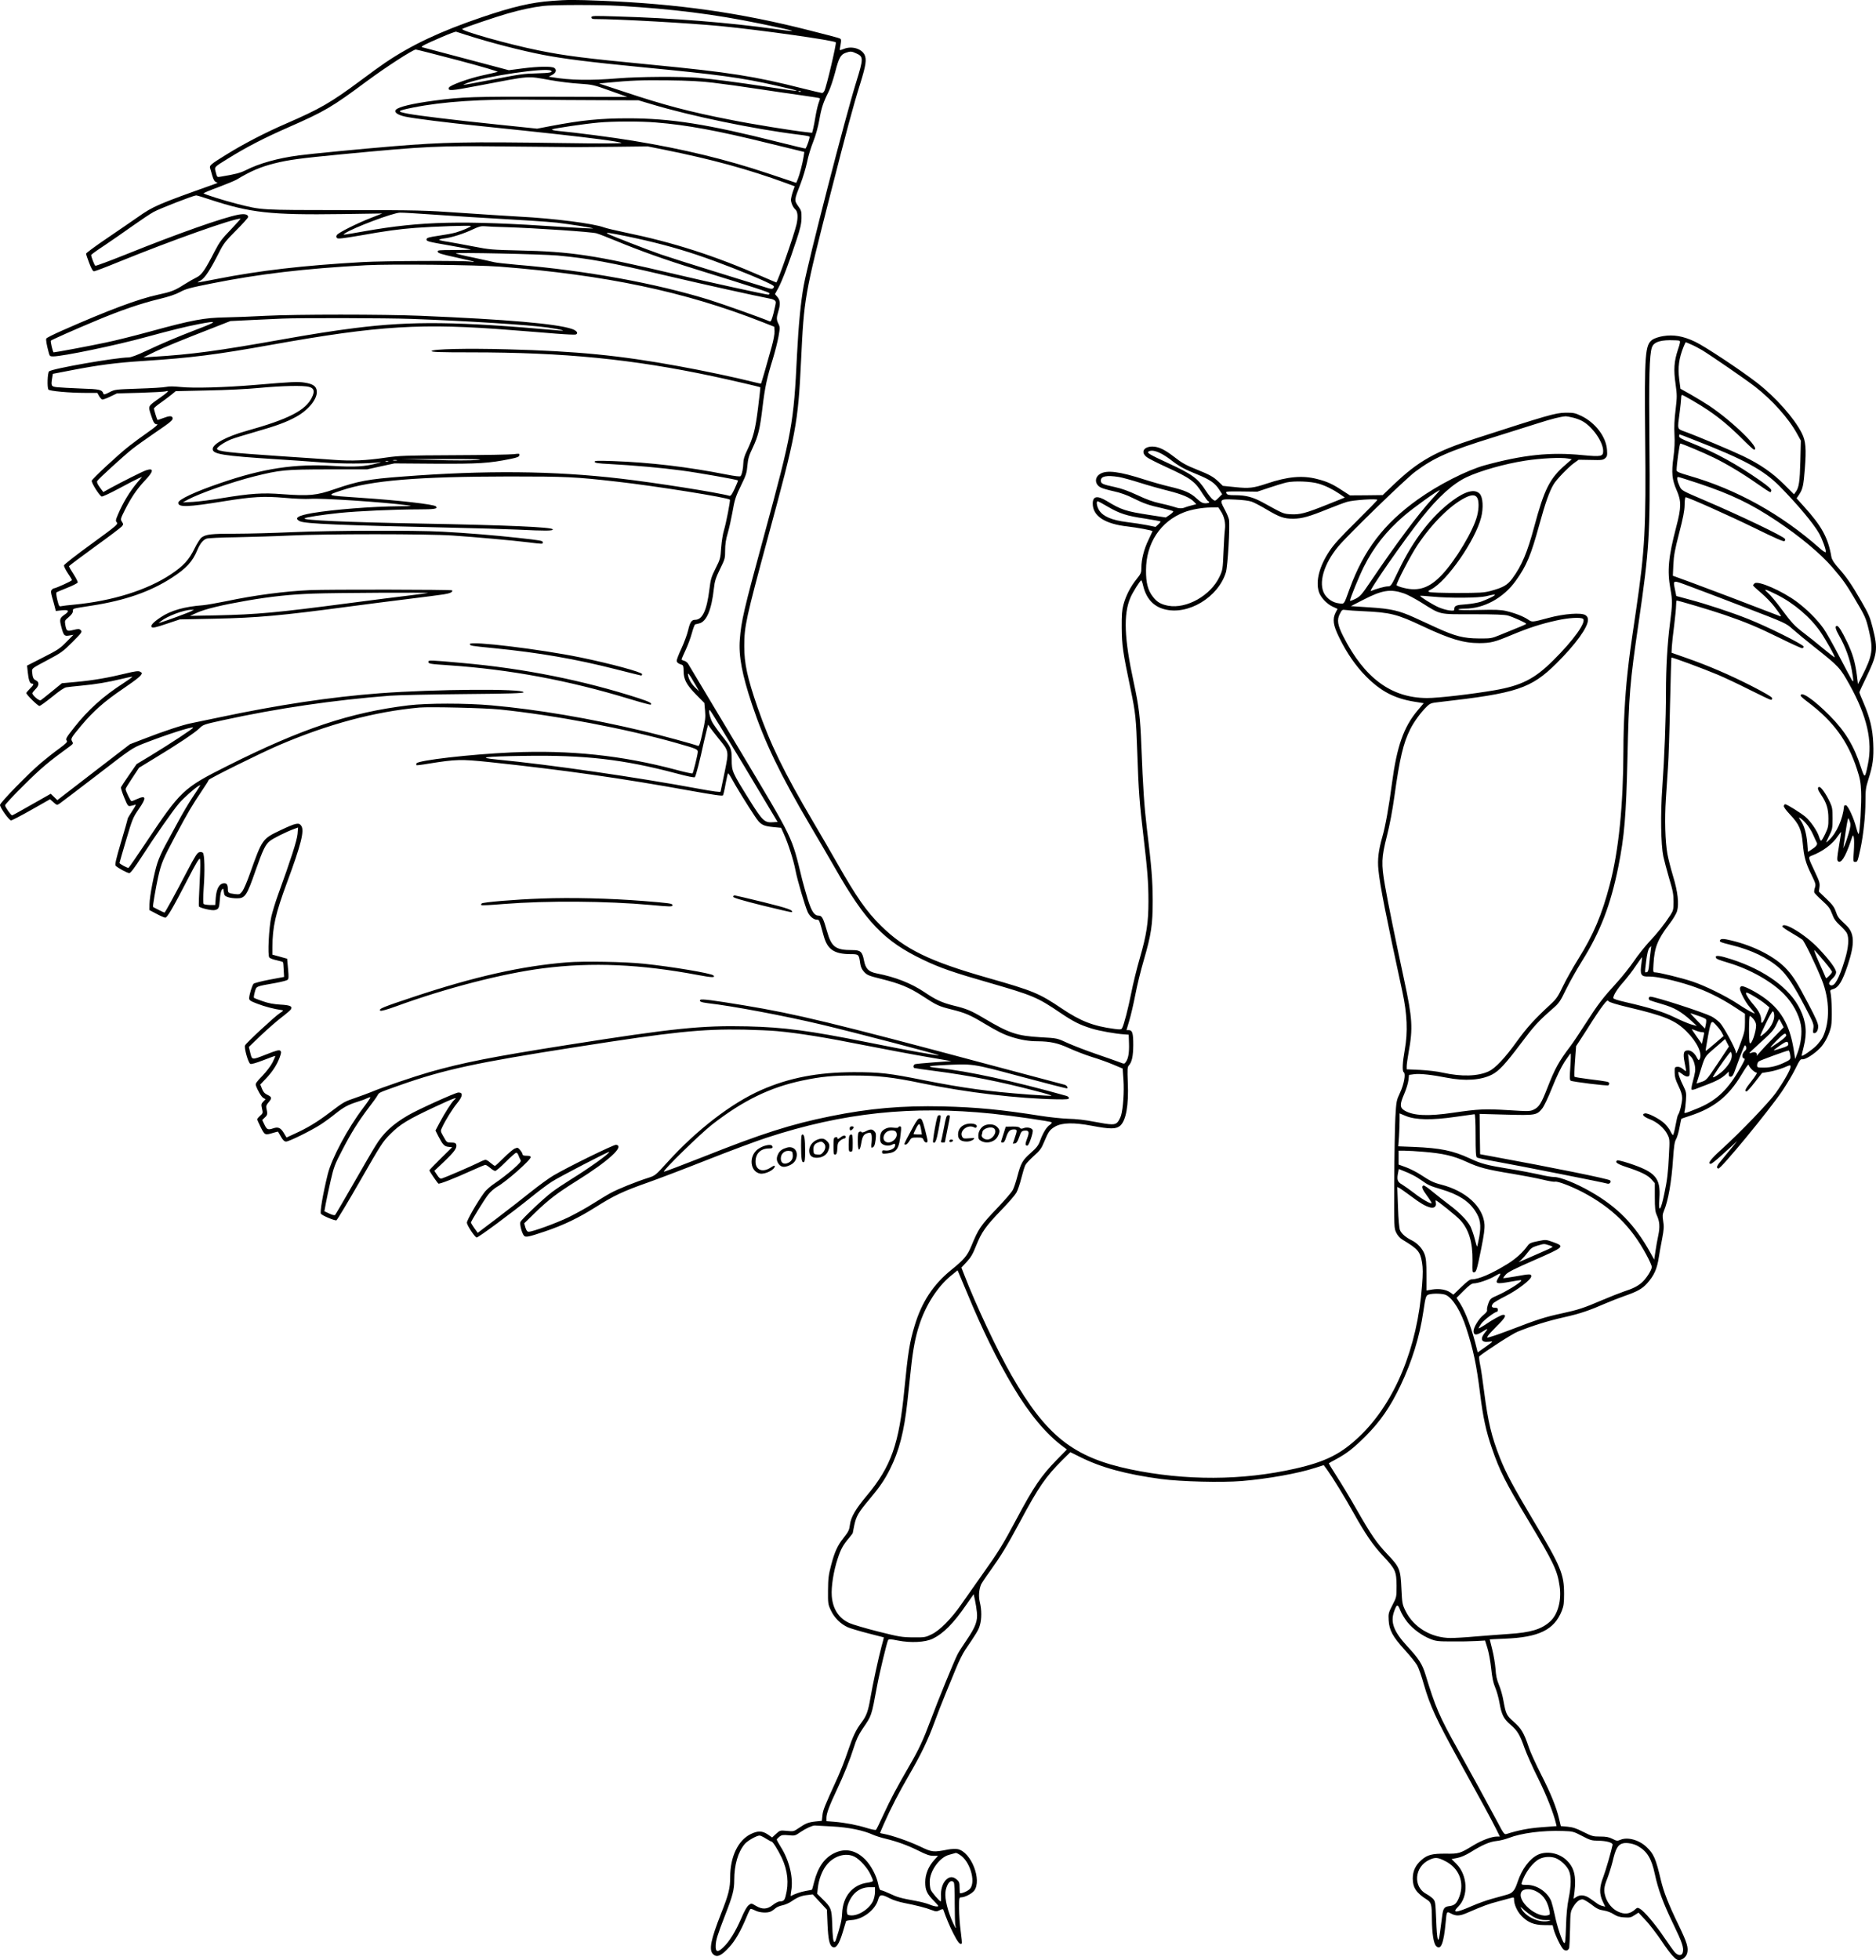 <?xml version="1.0" encoding="UTF-8"?>
<svg xmlns="http://www.w3.org/2000/svg" version="1.0" viewBox="0 0 1852.396 1934.8" preserveAspectRatio="xMidYMid meet">
  <g transform="translate(-5.998,1972.8) scale(0.1,-0.1)" fill="#000000" stroke="none">
    <path d="M5510 19719 c-203 -14 -392 -59 -695 -162 -406 -138 -691 -272 -950 -447 -43 -29 -156 -110 -250 -181 -287 -213 -396 -276 -728 -420 -206 -89 -426 -203 -594 -308 -148 -91 -166 -106 -159 -130 3 -9 12 -42 21 -74 12 -41 23 -61 38 -66 19 -7 19 -8 -9 -18 -571 -203 -609 -219 -769 -332 -55 -38 -191 -132 -302 -207 -112 -76 -203 -143 -203 -150 0 -7 14 -49 31 -93 22 -57 36 -81 47 -81 10 0 123 43 252 96 517 210 1120 424 1195 424 4 0 -39 -48 -96 -108 -88 -91 -112 -123 -158 -212 -97 -189 -129 -235 -180 -260 -25 -12 -81 -44 -124 -71 -90 -58 -127 -72 -257 -100 -195 -42 -490 -152 -949 -355 -82 -36 -152 -71 -154 -78 -5 -13 3 -60 24 -138 9 -35 13 -38 44 -38 93 0 624 110 917 191 258 70 396 104 521 128 191 37 188 26 -18 -52 -210 -81 -316 -126 -510 -216 -80 -38 -143 -61 -165 -61 -128 -1 -760 -111 -786 -138 -15 -15 -20 -157 -6 -179 9 -15 207 -33 365 -33 l118 0 17 -30 c9 -16 23 -32 30 -35 7 -3 43 10 80 28 l67 32 230 6 c127 4 241 10 254 15 40 12 17 -11 -69 -71 -110 -78 -108 -73 -81 -158 27 -83 36 -97 63 -97 13 0 -22 -30 -88 -76 -60 -42 -145 -104 -189 -139 -102 -79 -360 -319 -369 -341 -7 -18 75 -148 98 -157 7 -3 84 33 172 80 87 47 174 92 193 100 l34 14 -45 -53 c-77 -91 -144 -202 -193 -318 -24 -56 -25 -64 -11 -79 15 -16 -4 -32 -251 -212 -148 -107 -269 -202 -271 -211 -2 -10 15 -44 37 -77 23 -33 41 -64 41 -69 0 -9 -161 -82 -180 -82 -4 0 -13 -7 -20 -15 -9 -11 -8 -25 3 -67 9 -29 21 -73 27 -97 l11 -44 60 7 c71 7 79 -8 24 -45 -46 -31 -49 -46 -29 -121 23 -85 29 -91 78 -83 l41 7 -70 -71 c-61 -63 -88 -81 -229 -152 l-159 -81 7 -64 c8 -79 21 -114 41 -114 23 0 18 -13 -20 -50 -19 -19 -35 -38 -35 -43 0 -16 113 -127 129 -127 9 0 65 41 126 90 69 57 121 92 140 94 16 3 82 10 145 16 143 13 265 34 398 66 57 14 106 24 108 22 2 -3 -38 -31 -88 -64 -198 -127 -349 -263 -486 -437 -78 -99 -87 -114 -72 -131 8 -11 -9 -28 -77 -78 -49 -35 -128 -98 -178 -140 -120 -101 -405 -393 -405 -415 0 -27 90 -153 109 -153 9 0 99 47 200 104 l185 105 34 -30 c33 -29 34 -30 60 -13 15 10 182 137 371 282 336 259 346 266 454 309 228 89 482 171 494 159 7 -6 -231 -162 -420 -277 l-138 -83 -75 -108 c-41 -59 -77 -114 -80 -121 -2 -7 12 -53 32 -101 34 -82 38 -88 63 -83 14 2 34 8 45 12 13 6 4 -13 -28 -61 -25 -38 -46 -73 -46 -79 0 -6 -29 -109 -65 -229 -48 -161 -62 -223 -54 -232 16 -20 116 -74 136 -74 12 0 53 54 123 163 133 206 308 456 368 526 44 52 157 152 195 173 22 11 28 22 -64 -117 -37 -55 -99 -161 -139 -235 -40 -74 -97 -179 -127 -234 -30 -54 -65 -132 -78 -173 -33 -99 -78 -333 -79 -408 l-1 -60 70 -37 c39 -21 78 -38 87 -38 19 0 72 90 226 388 71 138 108 200 115 193 7 -7 6 -83 -2 -236 -7 -124 -10 -229 -7 -234 10 -15 126 -43 156 -36 40 9 44 17 51 107 3 44 11 84 20 94 13 16 14 14 19 -22 4 -34 10 -41 40 -51 19 -7 58 -12 86 -12 84 -1 100 22 189 279 70 198 94 249 137 285 32 27 163 92 242 121 l39 14 -5 -64 c-5 -62 -67 -254 -193 -601 -26 -71 -55 -168 -66 -215 -24 -105 -38 -382 -20 -403 6 -8 38 -20 71 -27 34 -7 62 -16 64 -19 2 -3 6 -37 7 -76 l4 -70 -145 -27 c-79 -15 -150 -34 -156 -40 -15 -15 -44 -112 -44 -144 0 -19 13 -28 82 -54 73 -28 165 -52 237 -62 23 -3 22 -5 -17 -31 -49 -32 -328 -290 -342 -317 -12 -22 29 -169 51 -183 9 -5 54 7 129 36 63 25 116 44 118 42 2 -2 -11 -30 -27 -64 -18 -35 -61 -91 -101 -133 -55 -56 -69 -76 -64 -92 15 -47 55 -116 75 -126 l21 -12 -23 -24 c-20 -22 -21 -28 -12 -69 10 -42 9 -46 -18 -70 -16 -14 -29 -30 -29 -35 0 -6 16 -42 35 -80 39 -77 42 -78 119 -55 27 8 50 14 51 13 1 -2 14 -24 29 -50 20 -35 34 -48 51 -48 29 0 246 107 339 167 39 25 104 72 144 105 86 68 128 91 220 120 37 11 80 27 95 35 16 8 31 12 34 10 3 -3 -29 -50 -70 -104 -152 -199 -313 -500 -351 -656 -48 -195 -79 -376 -67 -390 15 -19 138 -70 153 -64 7 3 112 177 233 388 208 363 224 388 300 464 97 97 173 143 443 269 184 86 232 103 185 65 -22 -19 -91 -126 -142 -222 l-41 -78 26 -52 c45 -88 61 -105 102 -109 l37 -4 -112 -110 c-62 -61 -113 -114 -113 -118 0 -10 78 -123 89 -131 11 -6 153 49 329 129 68 31 129 56 135 56 7 -1 28 -14 47 -30 19 -17 41 -30 50 -30 8 0 56 41 105 90 49 50 95 90 103 90 7 0 17 -12 22 -28 6 -15 14 -35 20 -44 8 -14 -6 -31 -78 -94 -48 -42 -123 -100 -167 -129 -50 -33 -94 -71 -116 -102 -66 -89 -169 -269 -169 -294 1 -25 76 -140 96 -146 13 -4 342 239 545 403 72 58 161 125 198 148 72 47 561 300 566 294 11 -11 -197 -160 -380 -273 -60 -37 -144 -93 -185 -124 -79 -59 -295 -263 -311 -294 -10 -18 12 -107 34 -135 16 -20 44 -14 202 39 193 65 335 134 510 244 175 111 271 156 510 240 105 37 370 138 590 225 220 87 483 185 585 218 755 247 1433 319 2229 237 201 -21 574 -75 585 -85 4 -5 -4 -16 -18 -25 -32 -21 -67 -78 -96 -157 -17 -46 -34 -69 -91 -119 -82 -72 -98 -100 -133 -231 -14 -54 -34 -115 -45 -135 -10 -21 -75 -96 -143 -168 -179 -188 -194 -210 -268 -389 -39 -93 -72 -132 -196 -232 -177 -143 -292 -316 -362 -549 -50 -164 -66 -264 -102 -630 -52 -541 -131 -763 -371 -1050 -110 -131 -156 -210 -166 -283 -7 -56 -14 -72 -65 -136 -58 -73 -87 -136 -121 -266 -26 -99 -30 -133 -31 -250 -1 -129 0 -138 28 -197 34 -74 96 -135 169 -168 29 -12 120 -39 202 -60 83 -21 151 -38 152 -39 1 -1 -9 -42 -23 -91 -29 -108 -87 -374 -109 -505 -22 -130 -39 -178 -86 -241 -58 -77 -85 -133 -140 -295 -26 -79 -72 -194 -100 -256 -131 -287 -142 -315 -148 -368 l-6 -55 -60 -6 c-73 -8 -99 -18 -166 -64 -51 -35 -54 -36 -119 -29 -67 6 -68 6 -107 -29 l-39 -36 -43 30 c-55 37 -100 37 -169 3 -125 -62 -202 -224 -202 -423 0 -112 -16 -174 -90 -361 -101 -256 -122 -358 -80 -400 38 -38 82 -19 163 71 58 63 111 157 167 291 17 43 36 80 40 83 5 3 26 -4 47 -15 42 -22 121 -27 156 -9 12 6 32 20 44 31 12 11 42 24 68 29 25 5 66 22 90 39 59 41 99 57 160 63 l50 6 70 -75 70 -76 6 -142 c7 -153 19 -210 50 -226 33 -18 64 26 99 141 17 57 33 108 34 113 1 5 26 10 55 12 109 5 233 100 261 198 16 57 32 59 116 16 34 -18 96 -37 144 -46 109 -21 213 -47 271 -70 42 -16 47 -16 78 -1 23 12 33 13 36 4 28 -81 60 -158 99 -235 43 -85 67 -114 83 -98 3 3 -2 59 -11 123 -9 65 -16 166 -16 226 0 104 1 107 23 107 35 1 101 35 125 64 82 105 -30 387 -163 412 -20 3 -62 2 -93 -4 -148 -29 -157 -28 -282 32 -109 51 -271 107 -352 122 -21 3 -38 8 -38 10 0 2 18 43 39 92 64 145 147 307 249 482 117 202 186 345 248 515 26 72 74 195 107 275 33 80 81 198 108 263 26 65 67 146 90 180 111 163 131 195 144 241 19 62 19 153 0 230 -13 57 -10 114 11 171 4 11 44 72 90 135 111 155 164 243 294 484 184 345 257 450 419 611 l80 79 95 -47 c209 -105 454 -171 800 -218 197 -26 599 -36 797 -20 259 22 557 75 725 130 l85 27 33 -45 c54 -75 178 -276 261 -426 116 -208 194 -322 295 -429 119 -126 129 -150 130 -292 0 -110 0 -111 -41 -190 -38 -74 -41 -83 -37 -149 5 -97 39 -161 159 -293 54 -59 109 -128 123 -153 14 -25 44 -110 66 -189 60 -208 122 -343 341 -740 226 -409 322 -585 373 -687 l36 -73 -29 0 c-52 0 -151 -37 -236 -89 -126 -77 -140 -82 -268 -80 -136 1 -183 -11 -242 -63 -58 -51 -85 -109 -85 -182 0 -90 35 -143 140 -209 43 -28 48 -45 49 -191 1 -144 17 -242 42 -267 46 -46 75 25 94 236 10 109 9 108 53 85 48 -26 85 -25 152 4 170 73 215 90 315 116 61 16 120 32 133 36 19 5 22 3 22 -18 0 -48 32 -119 73 -161 64 -66 125 -90 225 -91 l83 -1 10 -40 c16 -60 73 -178 96 -198 24 -21 51 -13 58 17 2 11 6 96 8 187 3 159 4 168 30 212 31 52 61 77 93 77 12 0 51 -23 87 -50 52 -41 76 -53 123 -60 33 -5 75 -21 98 -37 31 -20 57 -28 104 -31 54 -4 67 -1 102 22 l39 25 70 -75 c39 -41 111 -135 160 -208 88 -131 138 -186 167 -186 35 0 73 31 83 67 15 55 0 105 -85 281 -98 201 -146 325 -173 437 -52 220 -70 262 -143 332 -73 69 -185 101 -257 71 -31 -13 -38 -12 -79 9 -36 18 -62 23 -121 23 -71 0 -82 3 -166 45 -70 36 -105 47 -156 52 l-67 6 -17 71 c-28 118 -82 251 -179 441 -50 99 -105 218 -120 265 -48 143 -74 186 -147 251 -74 65 -79 76 -104 211 -8 48 -28 118 -44 155 -21 50 -30 92 -34 158 -4 50 -18 135 -32 190 -14 55 -25 100 -25 101 0 0 66 4 148 7 338 13 489 87 564 276 18 46 22 76 22 166 0 195 -31 270 -307 731 -198 333 -264 456 -326 611 -83 210 -118 356 -156 651 -14 112 -32 236 -41 275 -8 39 -11 73 -7 77 62 52 324 221 378 243 143 58 296 106 456 142 160 36 247 65 419 140 47 20 130 53 185 72 121 42 171 70 217 121 71 79 100 143 118 262 5 36 20 116 32 178 18 95 20 124 11 175 -8 52 -7 68 7 102 42 99 76 291 90 513 9 128 15 169 30 195 10 17 26 70 34 116 9 47 17 85 19 86 1 1 40 15 87 30 235 77 379 192 506 405 49 82 70 109 72 95 5 -24 57 -75 78 -75 8 0 -12 -33 -51 -83 -61 -77 -73 -102 -48 -102 6 0 43 41 81 91 l71 91 72 12 c40 6 103 25 141 40 68 29 68 29 68 7 0 -27 -71 -152 -147 -258 -67 -94 -354 -392 -532 -553 -111 -100 -144 -145 -108 -145 8 0 52 35 98 77 46 42 102 93 124 112 l39 36 -45 -55 c-25 -30 -71 -86 -102 -124 -56 -65 -64 -85 -40 -93 23 -8 502 575 632 767 46 69 105 168 130 220 41 84 49 95 69 92 29 -4 116 51 174 111 48 49 93 138 109 216 11 55 7 279 -6 331 -6 22 -2 27 26 35 54 16 91 76 144 236 72 216 67 317 -17 396 -75 70 -83 80 -101 134 -15 43 -34 69 -93 125 l-74 71 6 44 c5 39 -1 57 -44 149 -68 143 -69 148 -37 160 114 43 210 115 264 197 17 25 31 42 31 37 0 -5 -10 -69 -22 -141 -18 -106 -20 -135 -10 -145 29 -29 72 38 123 186 26 78 27 79 34 47 4 -19 4 -80 0 -137 -7 -100 -6 -104 13 -104 23 0 24 1 52 128 29 134 50 328 50 471 0 110 3 134 29 216 44 137 54 211 48 354 -6 145 -32 252 -96 402 -23 52 -41 98 -41 103 0 5 27 64 60 131 119 246 126 291 71 508 -26 104 -40 135 -112 260 -96 166 -144 237 -228 331 -42 47 -62 80 -67 105 -32 190 -95 305 -273 501 l-71 79 25 37 c35 52 44 91 56 249 16 205 10 280 -30 358 -75 149 -260 356 -441 496 -165 128 -519 362 -613 406 -118 56 -214 72 -315 55 -40 -6 -86 -22 -104 -34 -74 -50 -81 -134 -73 -976 9 -887 -2 -1094 -90 -1695 -58 -391 -65 -442 -85 -625 -24 -219 -40 -509 -40 -750 -1 -547 -46 -998 -135 -1335 -78 -298 -161 -494 -312 -735 -50 -80 -117 -199 -149 -265 -50 -104 -66 -128 -123 -180 -160 -148 -234 -230 -331 -364 -119 -166 -215 -268 -280 -298 -108 -50 -269 -54 -455 -13 -50 12 -149 23 -222 27 l-133 6 0 31 c0 18 9 79 19 137 44 241 38 332 -45 719 -82 381 -159 756 -188 925 -38 217 -35 280 18 488 28 110 55 252 75 397 52 374 88 524 156 660 37 74 106 168 162 222 36 35 43 37 133 47 758 86 897 132 1148 380 189 187 312 357 312 430 0 22 -7 35 -25 47 -41 27 -210 14 -360 -26 -171 -46 -166 -45 -209 -16 -45 30 -126 62 -215 83 -53 12 -106 14 -268 10 -122 -3 -203 -2 -203 4 0 5 29 9 63 9 190 0 382 105 504 275 107 149 149 249 233 555 59 215 100 330 142 399 29 48 141 164 199 207 l47 34 120 -2 c108 -3 122 -1 142 17 19 17 22 28 18 81 -8 130 -115 270 -255 337 -62 29 -76 32 -158 31 -97 -2 -171 -23 -887 -255 -396 -128 -561 -221 -804 -452 l-111 -106 -162 -2 -161 -1 -78 50 c-94 62 -148 87 -248 112 -144 37 -289 24 -494 -45 -135 -45 -176 -50 -317 -35 l-118 12 -45 43 c-49 47 -88 68 -205 115 -113 45 -152 66 -235 131 -92 71 -151 98 -210 99 -88 0 -119 -57 -57 -104 18 -14 101 -56 186 -95 249 -114 290 -144 366 -267 26 -40 51 -74 56 -74 5 0 9 -4 9 -10 0 -5 -16 -10 -36 -10 -29 0 -46 9 -90 49 -61 56 -118 81 -271 117 -56 13 -166 44 -244 69 -245 79 -371 95 -436 55 -57 -34 -54 -103 6 -134 16 -9 73 -25 127 -37 66 -14 130 -37 194 -69 107 -53 152 -69 292 -100 54 -12 100 -25 103 -29 2 -5 -13 -20 -35 -35 l-39 -26 -163 25 c-232 36 -276 50 -422 139 -92 55 -136 47 -136 -27 0 -123 119 -201 346 -226 95 -11 244 -39 244 -46 0 -2 -18 -41 -40 -87 -44 -90 -70 -193 -70 -275 0 -48 -4 -58 -49 -114 -58 -72 -104 -161 -128 -250 -14 -51 -18 -98 -17 -229 2 -175 10 -232 88 -605 49 -234 54 -287 66 -630 12 -365 22 -498 60 -815 40 -338 50 -459 50 -649 0 -210 -18 -328 -85 -560 -30 -103 -68 -258 -85 -346 -31 -155 -71 -310 -90 -345 -8 -15 -17 -16 -77 -8 -207 27 -335 77 -523 204 -220 148 -278 172 -728 300 -575 164 -818 282 -1053 514 -145 143 -240 280 -434 620 -48 85 -154 268 -235 405 -293 498 -423 765 -550 1131 -101 293 -131 432 -131 604 0 197 17 272 235 1078 278 1023 296 1116 326 1742 30 618 32 634 288 1635 163 638 224 867 297 1100 56 180 64 238 41 284 -32 60 -128 87 -203 56 -20 -8 -38 -14 -40 -11 -2 2 1 23 6 46 5 23 7 48 5 55 -6 16 12 10 -304 91 -688 176 -1302 263 -2055 294 -275 11 -340 11 -495 -1z m666 -49 c523 -30 937 -82 1394 -176 359 -74 404 -89 155 -54 -472 66 -1020 110 -1587 126 -218 7 -238 6 -238 -9 0 -12 9 -17 33 -17 228 0 940 -40 1247 -70 388 -38 1113 -140 1133 -160 9 -8 -93 -443 -113 -479 -6 -12 -16 -21 -23 -21 -6 0 -90 20 -187 44 -480 122 -722 160 -1505 236 -664 64 -842 87 -1105 140 -299 60 -783 197 -755 213 31 17 327 117 449 152 130 37 242 61 346 74 94 12 548 13 756 1z m-1506 -289 c232 -74 541 -154 756 -195 203 -39 458 -71 969 -121 767 -74 987 -104 1322 -180 298 -67 281 -70 -75 -15 -317 48 -530 76 -687 90 -175 14 -582 12 -790 -5 -275 -23 -481 -19 -654 11 l-33 5 33 17 c39 20 49 50 23 69 -25 18 -157 16 -320 -5 l-130 -17 -422 112 c-232 61 -427 113 -434 115 -17 6 24 27 191 99 73 32 138 56 145 54 6 -2 54 -17 106 -34z m-87 -248 c249 -66 401 -111 390 -115 -10 -3 -74 -18 -143 -33 -136 -29 -328 -98 -337 -122 -13 -35 17 -33 283 18 543 103 477 98 719 56 83 -15 211 -31 285 -35 130 -9 141 -11 305 -70 l170 -61 -760 2 c-773 2 -859 -1 -1145 -38 -219 -29 -357 -62 -381 -91 -20 -25 17 -51 96 -68 87 -18 401 -58 725 -91 698 -72 971 -103 1195 -132 110 -14 205 -30 210 -35 7 -7 -188 -8 -590 -2 -933 14 -1166 9 -1665 -32 -324 -27 -811 -74 -930 -90 -206 -27 -392 -79 -525 -147 -53 -26 -97 -38 -246 -63 -36 -6 -36 -6 -48 42 -15 57 -21 49 119 136 183 114 358 204 595 308 364 160 430 199 775 455 188 139 453 311 485 314 6 1 193 -47 418 -106z m3934 67 c70 -31 69 -51 -2 -280 -105 -335 -473 -1762 -519 -2011 -29 -160 -51 -385 -66 -679 -33 -685 -48 -768 -326 -1790 -200 -733 -225 -842 -239 -1025 -13 -161 23 -350 121 -642 124 -371 276 -687 574 -1193 70 -118 180 -307 245 -420 303 -532 487 -723 869 -905 166 -80 299 -126 666 -231 418 -121 464 -140 688 -292 132 -89 190 -118 310 -156 73 -23 239 -53 327 -58 l40 -3 3 -87 c3 -91 -7 -150 -32 -183 -14 -20 -15 -20 -63 -1 -26 10 -129 46 -228 80 -99 34 -220 81 -270 103 -123 56 -111 53 -284 63 -231 14 -305 39 -555 187 -128 76 -171 94 -303 126 -111 28 -173 56 -282 130 -132 89 -289 151 -475 187 -80 16 -109 45 -125 128 -17 87 -34 102 -116 102 -165 0 -205 30 -249 186 -37 130 -50 154 -82 154 -43 0 -70 40 -108 161 -19 63 -44 150 -55 194 -109 444 -71 365 -632 1305 -265 443 -488 815 -495 827 -8 13 -25 25 -39 29 -14 3 -25 10 -25 14 0 4 18 45 40 92 22 47 50 122 62 168 12 45 27 83 32 85 6 2 23 6 38 9 74 16 124 134 147 346 8 72 18 103 60 190 49 99 51 107 51 185 0 59 7 108 26 171 14 49 34 139 45 200 23 132 31 158 94 287 41 83 49 110 55 180 6 68 15 98 53 177 54 115 71 184 97 405 23 190 42 280 101 470 22 72 47 171 56 221 15 84 15 93 0 124 -21 41 -21 61 -2 124 22 71 19 110 -9 143 l-24 28 33 60 c36 66 107 251 180 475 38 115 48 160 49 216 1 66 -2 75 -33 118 -40 57 -39 60 23 218 24 62 53 159 65 216 11 57 39 148 61 202 25 63 47 143 60 215 21 120 39 173 91 276 17 34 46 121 65 193 37 144 54 175 105 193 46 16 57 16 106 -7z m-3018 -169 c26 -17 -11 -24 -135 -27 -139 -4 -151 -5 -476 -68 -131 -25 -244 -46 -250 -45 -7 0 12 9 42 20 181 65 769 151 819 120z m1606 -120 c94 -11 292 -38 440 -61 149 -23 345 -51 438 -64 92 -13 169 -25 172 -28 3 -3 -2 -21 -10 -41 -8 -20 -22 -78 -31 -129 -8 -51 -20 -110 -25 -132 l-10 -39 -62 7 c-124 13 -528 78 -747 122 -396 77 -655 145 -1050 277 l-245 81 85 8 c227 22 336 26 595 23 198 -2 330 -9 450 -24z m862 -87 c-3 -3 -12 -4 -19 -1 -8 3 -5 6 6 6 11 1 17 -2 13 -5z m-1967 -85 l364 -1 131 -39 c386 -116 1002 -244 1450 -300 55 -6 104 -15 108 -19 7 -6 -24 -97 -39 -118 -1 -2 -118 26 -261 62 -709 179 -1069 236 -1490 236 -276 0 -459 -18 -764 -76 l-135 -26 -395 41 c-449 47 -770 86 -878 106 -118 23 -114 28 46 61 292 59 674 85 1178 78 176 -2 484 -5 685 -5z m537 -220 c303 -24 611 -81 1116 -206 l349 -85 -7 -46 c-9 -62 -40 -181 -58 -224 l-15 -35 -278 93 c-412 138 -835 241 -1336 323 -183 31 -576 82 -732 96 -51 5 -73 11 -64 16 18 10 322 55 458 67 137 13 418 14 567 1z m-787 -243 c25 0 194 1 375 3 l330 4 160 -32 c472 -95 832 -193 1206 -330 l86 -32 -18 -52 c-10 -29 -18 -65 -19 -80 0 -31 21 -77 43 -96 24 -20 29 -75 12 -148 -24 -104 -188 -573 -200 -573 -2 0 -61 25 -132 56 -480 210 -883 339 -1363 438 -91 19 -183 41 -205 49 -105 39 -493 89 -840 107 -110 6 -369 23 -575 37 -356 25 -415 27 -1150 27 -846 1 -809 -1 -1060 62 -129 33 -330 96 -330 104 0 3 65 31 145 60 80 30 162 64 183 76 133 81 235 125 371 159 138 35 257 51 664 90 851 81 936 85 1657 77 338 -3 635 -6 660 -6z m-3619 -517 c403 -132 600 -154 1304 -144 l400 6 -110 -43 c-137 -53 -325 -147 -339 -170 -8 -13 -7 -21 2 -30 9 -9 56 -4 225 25 259 46 383 63 552 76 168 13 545 26 545 18 0 -9 -85 -45 -149 -64 -31 -9 -108 -23 -171 -32 -89 -13 -116 -20 -118 -33 -4 -22 8 -25 233 -64 109 -19 201 -37 204 -39 2 -3 -71 -5 -163 -5 -153 0 -167 -1 -164 -17 3 -14 38 -25 177 -55 96 -21 177 -40 180 -44 3 -3 -9 -3 -28 1 -54 12 -854 8 -1071 -4 -593 -34 -1014 -83 -1441 -167 -96 -19 -179 -34 -185 -34 -5 1 8 10 28 20 40 21 96 107 183 280 42 83 63 110 167 214 65 65 118 124 118 132 0 26 -35 34 -95 23 -147 -27 -596 -185 -1108 -391 -163 -65 -301 -117 -306 -113 -9 5 -41 89 -41 106 0 4 57 46 128 92 70 47 194 133 277 192 82 58 177 122 212 141 55 31 389 161 419 163 6 1 67 -17 135 -40z m2207 -149 c256 -18 416 -28 962 -60 96 -6 213 -15 260 -20 127 -15 361 -52 356 -57 -2 -2 -145 5 -318 16 -980 65 -1374 56 -1941 -44 -228 -40 -218 -39 -190 -20 76 53 476 204 543 204 25 1 172 -8 328 -19z m717 -124 c302 -10 849 -47 895 -61 25 -7 112 -41 194 -75 230 -95 472 -182 775 -276 613 -190 735 -230 739 -241 2 -7 -3 -13 -12 -13 -25 0 -595 125 -916 201 -797 189 -1030 224 -1550 235 -258 6 -286 8 -445 39 -93 18 -206 39 -250 46 -44 6 -84 15 -88 19 -4 4 17 10 47 14 72 8 198 48 287 91 57 27 80 33 117 30 26 -3 119 -7 207 -9z m1197 -91 c254 -53 469 -109 685 -181 204 -68 527 -194 682 -266 83 -39 91 -45 79 -60 -12 -16 -19 -16 -108 13 -52 16 -268 83 -480 149 -212 65 -446 140 -520 165 -133 46 -501 189 -530 206 -28 16 13 10 192 -26z m-686 -189 c316 -30 507 -65 1084 -201 322 -76 896 -203 995 -221 53 -9 75 -21 75 -42 0 -9 -10 -56 -22 -105 -18 -69 -26 -86 -38 -81 -89 38 -470 173 -598 213 -532 164 -1215 289 -1902 346 -102 9 -201 20 -220 25 -19 5 -111 25 -204 45 -94 19 -172 38 -175 42 -11 11 843 -7 1005 -21z m-571 -110 c1051 -83 1824 -246 2585 -544 l125 -49 3 -44 c1 -26 -10 -88 -27 -149 -40 -146 -103 -364 -106 -368 -2 -2 -38 6 -82 17 -156 40 -495 112 -734 155 -578 106 -1005 148 -1688 166 -407 11 -742 3 -749 -17 -3 -10 79 -13 390 -13 921 0 1594 -67 2388 -236 168 -36 463 -104 468 -109 1 -1 -9 -93 -23 -205 -27 -213 -46 -288 -109 -420 -25 -51 -36 -89 -36 -120 -1 -53 -14 -118 -28 -132 -6 -6 -56 0 -138 16 -379 75 -755 120 -1123 133 -156 5 -183 4 -179 -8 3 -11 38 -16 144 -21 240 -13 522 -38 713 -64 161 -21 550 -90 558 -98 2 -2 -13 -38 -32 -80 -28 -60 -40 -76 -53 -72 -100 30 -744 132 -1077 170 -656 77 -1337 83 -2150 20 -336 -25 -437 -44 -670 -124 -181 -63 -253 -69 -513 -50 -202 16 -314 8 -607 -40 -99 -17 -225 -33 -280 -36 l-100 -5 49 27 c117 63 433 173 653 229 262 65 304 69 728 70 l390 0 135 30 135 29 407 -3 c424 -2 526 4 738 47 68 14 86 21 88 36 4 18 0 18 -54 11 -33 -4 -297 -9 -589 -10 -476 -2 -544 -5 -670 -23 -201 -30 -338 -36 -515 -23 -85 6 -321 23 -525 36 -517 35 -624 47 -632 72 -5 15 72 67 138 94 30 12 137 45 239 74 214 61 310 97 406 150 122 68 209 176 202 252 -4 48 -36 71 -118 84 -69 11 -120 9 -485 -22 -308 -26 -615 -34 -740 -21 -68 7 -114 8 -145 1 -25 -6 -148 -13 -275 -17 -226 -8 -231 -8 -285 -36 -38 -20 -55 -25 -58 -16 -14 42 -33 47 -223 53 -101 4 -208 10 -236 13 -58 7 -61 12 -47 96 l6 36 187 36 c264 51 440 74 705 91 476 31 716 61 1267 160 1068 191 1488 216 2379 144 135 -10 327 -26 427 -34 100 -8 189 -12 198 -9 30 12 11 39 -40 56 -157 51 -635 93 -1495 129 -365 15 -1226 15 -1520 0 -129 -7 -311 -14 -405 -16 -205 -3 -326 -25 -742 -139 -150 -41 -349 -91 -443 -110 -154 -33 -492 -96 -510 -96 -8 0 -34 110 -27 116 8 8 239 111 439 194 244 103 449 173 628 216 99 24 165 46 209 70 54 30 99 42 310 84 471 94 917 147 1526 180 247 13 1085 4 1320 -14z m-869 -516 c533 -19 1164 -59 1344 -85 125 -18 197 -37 110 -29 -1003 89 -1446 95 -2015 24 -207 -26 -436 -62 -710 -111 -645 -115 -903 -150 -1290 -173 l-90 -6 115 56 c104 50 233 103 615 252 l130 51 225 11 c124 6 252 12 285 13 164 8 1036 6 1281 -3z m12516 -215 c11 -5 9 -22 -14 -89 -38 -115 -44 -197 -23 -339 15 -110 15 -126 0 -255 -12 -94 -15 -170 -11 -242 4 -72 1 -143 -10 -225 -21 -155 -14 -220 30 -322 49 -111 49 -170 -3 -368 -77 -295 -90 -430 -57 -610 21 -116 20 -151 -4 -337 -26 -200 -40 -436 -40 -683 0 -257 -15 -648 -36 -940 -19 -260 -14 -565 10 -680 8 -38 34 -135 57 -215 37 -121 44 -159 44 -231 0 -78 -3 -89 -30 -132 -60 -92 -132 -183 -211 -266 -44 -48 -112 -133 -151 -191 -40 -58 -113 -150 -163 -205 -145 -159 -191 -219 -309 -403 -61 -95 -130 -199 -154 -230 -114 -150 -152 -218 -227 -410 -60 -155 -83 -191 -134 -216 -38 -18 -48 -19 -252 -6 -233 14 -296 11 -543 -25 -249 -37 -393 -31 -482 21 -48 28 -48 62 -4 163 20 46 39 107 42 136 l6 53 52 7 c58 7 169 -5 323 -35 178 -35 337 -24 444 31 69 35 134 106 283 304 137 182 171 219 318 348 61 53 73 70 131 190 36 73 106 197 156 277 180 286 284 556 359 929 61 303 78 510 91 1081 14 624 23 736 110 1330 106 728 115 867 107 1760 -6 669 -1 882 24 958 16 49 71 71 176 72 45 0 88 -2 95 -5z m114 -36 c27 -11 75 -36 109 -56 95 -58 431 -289 525 -362 168 -130 333 -314 415 -465 l37 -67 -5 -202 c-5 -204 -14 -263 -46 -305 l-17 -23 -99 99 c-115 114 -236 198 -403 278 -108 52 -447 195 -579 243 -73 27 -71 17 -48 186 8 61 15 125 15 143 0 17 4 32 8 32 12 0 179 -97 258 -151 113 -76 217 -163 334 -280 60 -60 113 -109 119 -109 74 0 -212 280 -445 435 -45 29 -126 79 -181 110 l-100 56 -12 93 c-15 118 -3 208 44 324 9 23 19 42 20 42 2 0 25 -9 51 -21z m-13644 -420 c50 -13 58 -43 28 -104 -62 -128 -232 -215 -645 -330 -195 -54 -335 -129 -335 -179 0 -51 99 -67 630 -101 129 -8 330 -22 445 -31 195 -15 461 -15 575 1 19 3 10 -2 -20 -9 -127 -34 -230 -40 -437 -27 -381 23 -694 -24 -1113 -168 -253 -86 -420 -164 -420 -196 0 -46 94 -43 450 15 286 46 396 52 601 34 98 -9 208 -13 251 -10 105 9 723 -32 958 -63 58 -8 50 -9 -75 -10 -273 -2 -658 -33 -859 -67 -146 -25 -186 -51 -125 -81 52 -25 402 -40 1479 -63 267 -6 571 -15 675 -20 272 -13 348 -13 343 3 -8 22 -443 41 -1303 57 -747 14 -1166 33 -1148 51 11 11 166 35 346 54 175 18 543 35 779 35 160 0 196 6 172 30 -20 20 -371 60 -750 85 -340 23 -336 21 -183 72 292 99 758 137 1659 138 560 0 647 -4 1060 -51 382 -43 1096 -157 1117 -178 7 -6 -39 -240 -58 -300 -11 -35 -23 -109 -28 -172 -7 -106 -9 -116 -55 -206 -42 -84 -49 -107 -61 -206 -26 -210 -69 -302 -142 -302 -34 0 -50 -24 -68 -102 -9 -40 -39 -121 -66 -180 -28 -59 -49 -115 -47 -124 3 -17 18 -28 51 -38 13 -4 17 -17 17 -63 1 -82 27 -132 122 -230 l83 -84 7 -77 c6 -66 2 -96 -25 -215 -25 -114 -33 -137 -46 -131 -50 19 -355 102 -531 144 -539 128 -1051 215 -1510 256 -249 22 -630 22 -815 0 -576 -70 -1055 -229 -1790 -598 -438 -220 -460 -241 -808 -763 -88 -132 -163 -241 -168 -243 -10 -4 -89 39 -89 48 0 3 29 104 65 225 62 210 68 224 126 308 78 113 73 139 -20 97 -24 -11 -47 -20 -53 -20 -9 0 -58 101 -58 120 0 6 30 55 67 110 l66 100 151 92 c224 135 403 255 445 297 36 36 44 39 227 79 544 119 1099 200 1654 243 80 6 409 13 733 16 454 4 587 8 587 18 0 37 -874 31 -1420 -10 -486 -37 -1000 -114 -1590 -239 -113 -24 -234 -49 -269 -56 -77 -14 -281 -81 -470 -155 l-138 -53 -359 -276 -358 -276 -32 31 -33 32 -187 -106 c-103 -59 -190 -107 -194 -107 -12 0 -70 82 -70 99 0 8 84 99 188 201 168 167 238 226 458 386 26 20 28 24 16 44 -16 27 -12 33 92 158 118 141 231 240 410 361 145 99 186 133 186 155 0 3 -8 10 -19 15 -14 8 -51 3 -141 -19 -171 -42 -322 -68 -487 -83 l-142 -13 -98 -80 c-54 -44 -104 -84 -111 -88 -15 -9 -82 48 -82 69 0 6 14 24 30 40 37 36 39 71 5 87 -26 12 -33 28 -38 86 -2 33 -2 33 149 113 140 74 157 87 249 179 93 93 98 101 83 117 -15 15 -23 15 -73 3 -65 -16 -69 -12 -81 54 -6 37 -4 41 35 73 27 23 41 43 41 59 0 27 -13 23 185 54 331 51 580 138 793 276 143 93 203 158 251 274 26 62 55 98 90 111 14 6 146 12 295 14 149 3 388 10 531 17 342 17 1360 17 1605 0 232 -16 588 -48 745 -67 146 -18 145 -18 145 -1 0 17 -18 20 -245 45 -226 25 -504 48 -750 61 -277 15 -1098 12 -1480 -5 -181 -8 -433 -15 -560 -15 -240 0 -291 -6 -334 -37 -14 -10 -46 -60 -71 -111 -54 -110 -108 -170 -233 -253 -232 -155 -576 -263 -953 -299 -57 -5 -114 -12 -127 -15 -23 -6 -25 -2 -41 61 -9 37 -13 70 -9 74 4 4 52 24 107 46 54 21 100 45 103 52 3 7 -16 44 -41 83 -26 39 -46 74 -44 79 2 5 116 90 253 190 138 99 258 190 268 202 16 19 16 23 1 46 -16 24 -15 28 29 116 63 125 120 208 199 292 87 91 90 127 8 99 -39 -14 -234 -112 -348 -174 l-72 -40 -34 46 c-24 33 -32 52 -26 63 11 20 256 244 345 315 39 31 137 101 219 157 166 113 188 131 180 153 -8 20 -33 19 -96 -5 -28 -11 -53 -19 -53 -17 -6 7 -35 102 -35 112 0 6 28 31 63 55 34 24 82 60 107 80 l45 37 315 7 c178 3 400 14 510 25 223 21 438 26 492 10z m12479 -303 c32 -7 77 -24 101 -39 97 -57 198 -204 198 -290 0 -55 -19 -59 -207 -41 -315 31 -583 3 -963 -101 -177 -49 -460 -193 -662 -338 -335 -240 -532 -499 -672 -882 -59 -162 -49 -149 -108 -142 -56 7 -108 41 -139 90 -64 106 -9 298 136 472 97 116 658 661 759 737 185 138 331 203 770 339 160 50 360 113 445 140 135 43 218 64 271 68 8 0 40 -5 71 -13z m1196 -220 c495 -192 687 -297 848 -460 176 -179 329 -362 386 -461 32 -56 73 -169 67 -187 -2 -6 -28 10 -57 36 -381 338 -823 584 -1298 720 -96 28 -118 38 -118 53 0 55 29 263 37 263 16 0 229 -90 332 -140 129 -63 288 -159 432 -260 62 -44 118 -80 124 -80 5 0 10 8 10 19 0 12 -36 44 -108 94 -231 162 -440 277 -679 372 -95 37 -123 53 -123 67 0 10 2 18 5 18 3 0 67 -24 142 -54z m-5272 -130 c28 -13 73 -42 102 -64 80 -64 138 -96 265 -147 128 -52 176 -86 218 -152 l28 -43 -35 -35 c-34 -34 -35 -34 -58 -17 -13 9 -44 49 -69 87 -79 122 -132 161 -375 273 -184 85 -209 101 -190 113 24 15 62 10 114 -15z m4028 -54 l37 -7 -57 -50 c-159 -136 -214 -243 -313 -613 -68 -255 -124 -388 -217 -514 -49 -66 -91 -90 -218 -124 -60 -16 -106 -19 -325 -19 -140 0 -264 4 -275 9 -18 7 -16 10 17 27 155 80 435 482 493 709 24 94 18 200 -14 234 -48 51 -141 27 -271 -69 -206 -153 -385 -386 -530 -688 -73 -153 -76 -157 -107 -157 -28 0 -115 -24 -167 -46 -32 -13 328 504 507 729 160 201 305 332 439 395 136 64 378 132 578 163 155 24 354 34 423 21z m-10770 -14 c-62 -6 -230 -6 -430 0 l-328 9 430 0 c329 0 406 -2 328 -9z m-795 -5 c-10 -2 -26 -2 -35 0 -10 3 -2 5 17 5 19 0 27 -2 18 -5z m-85 -10 c-7 -2 -19 -2 -25 0 -7 3 -2 5 12 5 14 0 19 -2 13 -5z m7214 -153 c35 -6 127 -31 205 -56 79 -25 206 -61 283 -80 142 -36 216 -68 256 -110 l21 -23 -43 -11 c-24 -6 -54 -15 -67 -20 -32 -14 -63 -12 -113 6 -24 8 -87 24 -139 35 -65 14 -134 39 -220 80 -86 40 -155 65 -220 79 -125 27 -140 34 -140 65 0 43 57 54 177 35z m5727 -64 c320 -107 515 -200 771 -371 227 -151 431 -321 550 -459 100 -117 131 -160 209 -291 114 -191 120 -205 150 -331 44 -187 36 -245 -67 -449 l-41 -80 -11 90 c-18 130 -40 207 -95 323 -52 108 -85 162 -101 162 -24 0 -16 -32 25 -104 57 -100 102 -223 121 -333 19 -110 19 -124 1 -98 -7 11 -63 116 -124 233 -61 117 -131 241 -156 276 -64 90 -167 192 -264 264 -146 108 -382 211 -417 182 -8 -7 -15 -16 -15 -20 0 -5 36 -38 79 -74 44 -37 104 -99 134 -139 72 -97 73 -99 45 -88 -300 116 -716 274 -861 327 l-189 69 5 110 c4 89 15 148 57 310 39 150 53 220 54 277 0 43 5 78 10 78 24 0 425 -179 679 -303 208 -102 290 -138 298 -130 6 6 8 16 4 22 -15 26 -446 232 -795 381 -216 92 -226 97 -243 134 -25 52 -33 96 -17 96 7 0 98 -29 204 -64z m-3754 -2 c68 -20 139 -55 207 -101 l52 -36 -172 -69 c-217 -87 -272 -101 -363 -96 -74 5 -67 2 -278 118 -94 51 -164 70 -268 70 -66 0 -79 3 -88 19 -9 19 -4 19 148 18 l157 -2 114 38 c62 21 141 45 175 53 76 17 239 11 316 -12z m1121 -151 c-136 -148 -361 -450 -606 -813 -89 -132 -103 -148 -151 -173 -30 -15 -54 -23 -54 -18 0 21 90 241 135 331 99 198 223 355 397 505 90 78 337 255 355 255 2 0 -32 -39 -76 -87z m443 15 c20 -29 21 -106 1 -183 -37 -144 -208 -431 -344 -577 -123 -132 -231 -170 -380 -133 -39 9 -71 22 -71 28 0 26 143 300 205 392 144 216 323 394 470 469 63 32 99 33 119 4z m-2224 -42 c25 -9 90 -43 145 -76 130 -77 173 -92 265 -92 87 1 155 20 345 97 72 29 155 60 185 69 62 19 300 34 300 20 0 -5 -94 -101 -208 -214 -156 -154 -223 -227 -266 -293 -98 -148 -136 -293 -104 -399 16 -54 76 -119 135 -147 l50 -23 -19 -36 c-33 -66 -25 -125 36 -248 74 -152 166 -284 266 -384 144 -145 278 -215 469 -247 l99 -16 -60 -71 c-138 -164 -205 -354 -253 -716 -31 -236 -65 -426 -95 -530 -39 -136 -50 -227 -39 -331 15 -153 75 -454 236 -1199 48 -221 55 -399 24 -572 -23 -130 -27 -213 -10 -224 21 -13 2 -120 -37 -202 -35 -75 -37 -82 -46 -242 -5 -91 -10 -374 -11 -630 -2 -463 -2 -465 20 -510 15 -30 37 -54 64 -70 152 -92 171 -115 190 -223 9 -56 10 -106 0 -229 -45 -613 -269 -1154 -612 -1483 -184 -177 -338 -255 -639 -323 -522 -119 -1085 -121 -1630 -7 -562 118 -829 330 -1172 927 -138 240 -356 703 -466 990 l-29 74 52 56 c41 44 61 78 94 162 54 134 94 190 248 350 68 70 135 147 148 170 14 24 36 89 50 146 14 56 32 115 40 129 7 15 45 54 83 89 60 53 75 73 102 139 43 103 55 119 108 151 69 39 184 42 363 8 178 -34 238 -34 278 -1 59 50 87 202 77 429 -5 129 -4 152 10 167 31 34 43 92 44 202 0 118 -9 147 -44 147 l-23 0 28 95 c16 53 42 166 59 253 16 86 54 241 84 343 74 255 88 350 88 589 -1 199 -11 332 -57 705 -27 228 -39 406 -55 815 -11 287 -23 390 -76 635 -93 429 -103 669 -32 834 21 51 97 171 107 171 3 0 12 -23 18 -51 30 -127 100 -205 208 -234 234 -64 535 117 610 365 18 60 41 458 30 520 -4 19 -23 65 -43 101 -54 99 -49 103 101 96 76 -3 139 -11 167 -21z m-1424 -48 c118 -69 191 -93 372 -119 83 -13 152 -26 152 -29 0 -4 -11 -17 -25 -30 l-25 -23 -82 17 c-46 9 -137 23 -203 31 -144 18 -230 54 -270 113 -24 36 -34 92 -16 92 5 0 49 -23 97 -52z m1118 -45 c35 -53 49 -117 41 -181 -4 -29 -10 -131 -14 -226 -7 -165 -8 -174 -39 -240 -87 -186 -325 -320 -507 -287 -73 14 -111 36 -152 90 -49 63 -68 137 -67 261 0 266 143 482 377 572 70 27 176 46 264 47 l73 1 24 -37z m5176 -950 c403 -155 405 -156 470 -214 36 -32 133 -112 216 -178 244 -193 252 -202 348 -374 171 -308 228 -554 180 -783 -29 -142 -31 -143 -69 -29 -70 215 -156 356 -310 511 -156 157 -285 245 -285 195 0 -5 33 -35 74 -65 249 -188 392 -383 481 -657 31 -94 38 -133 42 -225 5 -105 -12 -398 -24 -417 -3 -6 -14 22 -24 61 -24 95 -83 222 -103 222 -9 0 -16 -3 -17 -7 -12 -129 -73 -266 -150 -338 -17 -17 -30 -25 -27 -20 2 6 17 37 33 70 27 55 30 69 30 165 0 93 -3 111 -27 162 -36 77 -86 148 -103 148 -24 0 -17 -28 17 -77 53 -78 72 -138 72 -233 1 -75 -3 -93 -31 -152 -18 -38 -36 -68 -41 -68 -5 0 -14 17 -20 38 -17 56 -82 152 -133 196 -43 37 -185 126 -202 126 -4 0 -10 -7 -13 -15 -4 -10 18 -41 61 -87 90 -95 114 -150 126 -286 12 -133 28 -192 86 -309 41 -85 44 -95 34 -126 -7 -19 -9 -41 -6 -49 4 -9 39 -45 79 -81 62 -56 76 -75 96 -129 18 -49 35 -74 77 -113 30 -27 61 -62 69 -77 24 -47 17 -145 -20 -264 -57 -187 -101 -266 -140 -251 -25 10 -19 30 19 67 23 22 35 43 35 61 0 33 -64 120 -173 235 -130 138 -357 274 -357 216 0 -5 39 -33 88 -61 48 -28 97 -59 109 -68 21 -17 134 -250 193 -399 77 -192 80 -413 9 -562 -12 -23 -41 -62 -65 -86 -45 -45 -144 -112 -144 -98 0 5 9 44 20 87 35 138 25 246 -35 370 -100 207 -345 386 -677 494 -118 38 -164 43 -155 18 5 -15 22 -22 122 -52 215 -64 428 -184 552 -311 84 -86 147 -201 165 -302 14 -77 1 -187 -33 -277 l-23 -60 -16 101 c-41 244 -128 391 -304 513 -88 60 -192 112 -212 104 -8 -3 -14 -14 -14 -24 0 -28 54 -131 92 -176 69 -82 66 -76 22 -55 -21 10 -82 46 -134 81 -120 79 -326 180 -450 221 -101 34 -330 90 -367 90 -20 0 -21 3 -16 83 9 162 40 241 152 388 41 53 74 109 81 135 20 72 7 190 -40 344 -22 74 -48 173 -56 220 -22 125 -28 342 -15 540 7 96 16 240 21 319 6 79 15 353 20 609 6 256 12 467 14 469 5 6 317 -110 460 -170 66 -28 208 -95 315 -149 107 -54 200 -98 208 -98 8 0 13 7 11 18 -2 11 -73 52 -203 119 -219 111 -422 199 -645 277 l-145 51 3 60 c2 33 12 128 23 210 10 83 19 171 19 198 0 26 3 47 6 47 18 0 341 -96 469 -140 213 -73 323 -119 552 -231 110 -55 208 -99 217 -99 9 0 16 7 16 15 0 20 -360 199 -550 274 -164 65 -411 147 -582 192 l-126 34 -11 54 c-22 109 -31 106 137 44 81 -30 329 -124 552 -210z m313 126 c169 -84 333 -223 433 -369 57 -83 150 -250 139 -250 -4 0 -55 40 -114 88 -58 49 -142 116 -186 149 -98 75 -120 98 -229 245 -47 64 -105 133 -128 153 -53 46 -31 42 85 -16z m-3678 11 c32 -11 109 -52 170 -90 197 -123 164 -115 510 -115 220 0 312 -4 345 -13 55 -16 180 -73 180 -81 -1 -6 -29 -18 -255 -109 -87 -36 -94 -37 -215 -36 -147 1 -231 22 -411 104 -60 28 -159 73 -220 101 -157 71 -232 88 -447 102 l-183 12 123 63 c186 96 268 109 403 62z m895 -15 c0 -8 -80 -46 -139 -67 -31 -10 -96 -21 -146 -25 -96 -6 -115 -14 -115 -46 0 -18 -5 -19 -51 -14 -28 4 -76 18 -107 32 -62 28 -185 105 -179 112 2 2 58 -2 123 -8 164 -16 453 -14 529 4 69 17 85 19 85 12z m-1300 -160 c267 -12 335 -29 583 -146 276 -130 409 -169 565 -169 114 1 150 10 317 80 168 70 290 110 446 144 116 26 232 33 258 17 42 -26 -90 -212 -295 -414 -181 -180 -311 -246 -575 -292 -220 -38 -560 -78 -669 -77 -351 1 -617 196 -826 608 -57 112 -65 164 -34 223 21 41 23 43 58 38 20 -3 98 -9 172 -12z m-6637 -652 c13 -21 36 -60 52 -88 l28 -50 -32 30 c-38 35 -66 79 -75 118 -9 37 -1 34 27 -10z m-1888 -318 c546 -57 1246 -190 1741 -330 203 -58 214 -62 214 -89 -1 -28 -44 -203 -52 -212 -4 -3 -76 12 -160 35 -537 143 -1046 197 -1627 172 -403 -18 -927 -78 -938 -108 -3 -8 -4 -16 -1 -18 2 -2 55 4 118 15 275 44 321 45 600 16 734 -78 1297 -158 1988 -283 235 -42 316 -54 321 -45 4 7 16 56 25 110 10 53 21 101 24 106 2 4 19 -18 36 -50 37 -70 160 -270 229 -372 56 -85 77 -97 186 -108 l74 -7 27 -61 c43 -95 97 -263 115 -360 18 -95 95 -356 121 -412 20 -42 59 -74 90 -74 24 0 21 7 69 -166 37 -129 103 -173 263 -174 82 0 83 -1 96 -93 5 -35 17 -59 39 -83 29 -31 46 -38 167 -68 185 -46 277 -84 404 -166 146 -96 167 -105 292 -136 133 -33 185 -55 322 -138 135 -80 190 -108 272 -134 88 -28 170 -42 254 -42 126 -1 201 -17 314 -69 59 -27 160 -66 224 -86 64 -19 158 -53 210 -75 l93 -39 8 -113 c8 -114 -3 -277 -23 -349 -6 -20 -20 -48 -31 -63 -27 -34 -57 -34 -236 0 -85 17 -182 28 -253 29 -63 2 -187 15 -275 29 -387 61 -631 85 -965 93 -405 9 -725 -19 -1110 -97 -391 -79 -681 -172 -1254 -400 -209 -82 -385 -149 -390 -147 -18 6 362 377 478 467 307 238 572 366 891 433 181 38 300 50 510 49 232 0 384 -17 665 -76 441 -91 950 -152 1335 -159 98 -2 120 1 120 12 0 8 -11 18 -25 22 -520 146 -973 245 -1265 275 -120 12 -113 20 21 27 329 17 299 21 800 -113 246 -66 449 -118 452 -115 10 10 -8 33 -30 37 -13 3 -336 89 -718 191 -1570 420 -1927 506 -2440 591 -309 51 -424 66 -435 55 -15 -15 8 -25 74 -33 245 -28 755 -124 1126 -212 296 -70 1169 -298 1156 -302 -15 -5 -320 50 -701 127 -583 117 -825 149 -1190 158 -454 10 -723 -17 -1775 -183 -747 -118 -1029 -173 -1370 -270 -149 -43 -456 -147 -570 -195 -27 -11 -93 -36 -146 -54 -122 -42 -121 -41 -264 -149 -127 -96 -220 -152 -348 -210 l-78 -36 -27 45 c-30 51 -56 62 -103 46 -53 -18 -64 -14 -88 36 l-22 46 25 24 c27 24 29 36 17 88 -6 24 -2 36 21 63 35 40 33 52 -13 74 -26 12 -40 28 -52 59 l-17 42 54 57 c65 68 109 135 137 209 16 45 18 57 7 67 -11 11 -36 5 -142 -37 -144 -56 -137 -57 -157 26 l-12 49 119 114 c65 62 157 142 204 178 47 36 89 72 93 80 17 30 -11 41 -106 46 -65 4 -115 13 -172 33 -44 15 -83 30 -87 34 -4 3 0 29 8 58 17 58 4 53 207 89 54 10 105 23 114 29 14 10 15 25 7 111 l-9 99 -72 20 -73 20 0 75 c0 197 30 330 145 640 138 373 172 508 140 556 -23 36 -52 30 -206 -43 -180 -86 -179 -84 -305 -438 -25 -71 -57 -145 -71 -164 -25 -32 -28 -33 -75 -28 -62 8 -68 12 -68 47 0 43 -10 60 -35 60 -48 0 -78 -51 -85 -145 l-5 -70 -52 0 c-29 1 -57 5 -62 10 -6 6 -6 64 0 155 13 173 9 334 -8 351 -6 6 -22 9 -36 5 -19 -4 -43 -42 -117 -183 -119 -229 -220 -413 -226 -413 -5 0 -106 50 -113 56 -5 4 28 194 50 294 32 140 47 176 172 410 125 234 160 293 264 448 35 51 63 96 63 101 0 12 511 265 690 342 487 209 946 332 1390 373 103 9 652 -4 795 -19z m2414 -560 l329 -550 -45 -3 c-84 -6 -103 12 -235 223 -170 273 -173 280 -173 395 -1 111 -3 117 -104 245 -39 50 -80 108 -91 130 -24 52 -37 119 -21 114 6 -2 159 -252 340 -554z m-255 275 c106 -131 104 -120 61 -334 -20 -99 -38 -186 -40 -192 -2 -7 -71 2 -212 28 -615 114 -1471 239 -1997 289 -202 20 -125 30 264 36 605 10 983 -34 1505 -172 112 -30 180 -44 186 -38 10 10 51 169 89 347 11 48 25 107 31 130 l11 41 17 -25 c9 -13 47 -63 85 -110z m10740 -841 c21 -23 52 -71 68 -108 16 -36 33 -73 38 -82 9 -18 -10 -41 -62 -73 l-26 -17 -7 88 c-8 96 -31 175 -66 224 -20 29 -21 31 -2 21 11 -6 37 -30 57 -53z m433 16 c8 -25 6 -48 -13 -113 -13 -44 -30 -96 -39 -114 l-15 -33 5 30 c2 17 12 85 22 152 10 67 21 119 24 115 3 -4 11 -21 16 -37z m-1969 -1282 c-4 -32 -11 -89 -14 -126 -4 -46 -10 -70 -20 -74 -8 -3 -17 -4 -19 -1 -3 2 2 53 10 112 9 72 20 114 31 127 9 10 18 19 19 19 0 0 -3 -26 -7 -57z m1713 -92 c44 -52 79 -99 79 -106 0 -6 -13 -24 -30 -40 -27 -26 -30 -27 -36 -9 -4 10 -33 77 -65 147 -32 71 -51 123 -42 116 8 -8 51 -56 94 -108z m-1802 -13 c-18 -124 -8 -142 75 -139 70 2 254 -38 411 -90 149 -49 287 -117 428 -208 l107 -70 0 -85 c0 -72 -5 -100 -35 -181 -19 -53 -39 -103 -44 -113 -10 -16 -10 -16 -11 0 0 31 -120 252 -158 291 -20 21 -57 49 -82 62 -86 43 -555 195 -604 195 -18 0 -22 -25 -6 -35 6 -3 61 -21 124 -39 121 -35 185 -72 292 -169 l49 -46 -55 15 c-30 9 -104 40 -165 70 -111 54 -236 93 -482 150 -83 19 -123 32 -123 41 0 27 39 90 100 158 34 39 89 109 121 158 33 48 61 87 62 87 2 0 0 -24 -4 -52z m1119 -339 c37 -22 85 -55 106 -73 l38 -32 -32 -77 c-35 -82 -50 -96 -50 -47 0 45 -22 88 -74 149 -42 48 -76 100 -76 116 0 12 24 3 88 -36z m-1248 -104 c357 -84 465 -129 574 -239 106 -106 160 -223 127 -275 -7 -11 -13 -7 -25 17 -23 45 -56 72 -88 72 -44 0 -52 -28 -34 -119 20 -100 21 -97 -15 -66 -21 17 -41 25 -58 23 -25 -3 -26 -6 -25 -58 0 -42 9 -72 37 -130 26 -53 37 -88 37 -121 0 -45 -24 -144 -40 -164 -5 -5 -16 -52 -25 -103 -9 -50 -20 -94 -25 -97 -4 -2 -15 14 -25 35 -10 22 -38 59 -62 81 -49 45 -162 103 -190 97 -37 -7 -17 -32 44 -56 75 -28 146 -89 177 -151 23 -45 24 -50 15 -211 -8 -167 -17 -242 -45 -374 -36 -175 -60 -197 -49 -48 14 203 -36 261 -301 348 -58 19 -110 32 -115 28 -27 -16 -2 -35 89 -65 145 -47 213 -81 250 -123 l32 -37 0 -137 c0 -111 4 -145 19 -177 29 -64 33 -117 15 -202 -9 -43 -22 -114 -28 -158 l-12 -80 -39 70 c-153 275 -325 451 -593 603 -140 80 -295 142 -355 142 -25 0 -92 11 -149 25 -57 13 -186 38 -288 54 -232 38 -282 51 -400 106 -165 76 -289 101 -549 112 l-154 6 7 96 c3 53 6 126 6 162 l0 67 63 -26 c95 -39 256 -42 490 -8 98 14 182 26 187 26 6 0 10 -81 10 -209 0 -155 3 -211 13 -218 6 -5 95 -24 197 -42 208 -37 1067 -207 1091 -216 22 -8 44 19 27 32 -20 16 -564 126 -1158 235 l-125 23 -3 199 -2 199 259 -7 c292 -8 305 -6 358 59 18 21 60 109 99 207 43 108 87 199 122 254 31 46 58 84 61 84 3 0 2 -59 -3 -131 -7 -100 -7 -132 3 -138 17 -11 360 -53 372 -46 5 4 9 12 9 19 0 16 -14 19 -200 42 -74 9 -138 20 -142 23 -4 4 -2 73 4 155 l11 148 47 72 c26 39 75 116 109 170 35 55 83 126 108 158 39 51 47 57 57 43 7 -10 78 -32 196 -60z m1438 -71 c8 -63 -43 -151 -118 -204 -28 -20 -26 -15 33 109 34 72 67 129 72 127 6 -1 12 -16 13 -32z m-745 -14 c38 -12 71 -28 73 -35 3 -7 2 -31 -3 -52 l-8 -38 -77 79 c-43 43 -72 76 -65 73 6 -2 43 -14 80 -27z m541 -31 c16 -19 26 -43 26 -62 0 -66 -47 -198 -62 -175 -11 18 -10 268 1 268 5 0 21 -14 35 -31z m277 -40 l21 -41 -104 -107 c-57 -58 -119 -124 -137 -146 -18 -22 -30 -34 -26 -27 12 23 -14 42 -42 31 -14 -5 -27 -8 -29 -6 -2 2 50 52 115 110 98 88 124 117 148 166 15 33 29 60 30 60 2 1 12 -18 24 -40z m-633 -34 c18 -19 38 -48 46 -64 l15 -29 -87 -75 c-48 -42 -88 -74 -90 -72 -2 2 9 69 24 149 31 161 31 162 92 91z m-9283 -45 c213 -20 474 -62 850 -137 209 -41 490 -94 625 -117 l244 -42 -171 -12 c-94 -7 -178 -15 -187 -18 -17 -6 -22 -29 -8 -38 4 -2 98 -16 208 -30 332 -43 639 -104 993 -197 91 -23 160 -44 153 -47 -6 -2 -107 4 -224 12 -396 30 -645 64 -1033 141 -349 70 -435 80 -695 80 -355 -1 -637 -55 -913 -176 -294 -129 -640 -396 -926 -712 -120 -132 -121 -133 -193 -156 -117 -37 -298 -110 -367 -148 -36 -19 -114 -67 -175 -105 -60 -39 -169 -99 -240 -134 -127 -61 -356 -144 -395 -144 -15 0 -23 11 -33 41 l-12 42 110 107 c134 129 212 189 412 314 315 197 472 342 385 354 -23 3 -478 -220 -620 -304 -43 -25 -141 -97 -218 -158 -77 -62 -227 -179 -334 -260 l-194 -147 -34 47 c-18 26 -33 51 -33 54 0 13 129 222 169 274 23 30 62 64 88 79 87 47 333 264 333 293 0 10 -12 14 -40 14 -28 0 -40 4 -40 14 0 8 -11 27 -24 42 -21 25 -25 27 -53 15 -16 -6 -65 -48 -108 -91 -44 -44 -84 -80 -88 -80 -5 0 -25 14 -44 30 -18 17 -40 30 -49 30 -8 0 -41 -13 -73 -30 -62 -31 -321 -143 -357 -154 -17 -5 -26 2 -48 34 l-27 41 96 91 c101 96 130 136 120 168 -5 16 -16 20 -50 20 -42 0 -44 1 -75 57 -32 56 -32 57 -15 92 33 72 105 187 150 241 55 67 59 106 10 104 -31 -2 -401 -169 -496 -225 -153 -89 -245 -175 -322 -302 -25 -39 -122 -207 -217 -372 -94 -165 -176 -304 -181 -309 -5 -6 -28 -1 -57 13 l-49 23 14 77 c8 42 29 143 48 225 31 135 41 162 115 303 90 174 158 282 265 423 40 52 78 105 84 118 14 26 12 25 221 99 437 154 752 222 1745 377 956 150 1229 178 1650 171 121 -3 270 -9 330 -15z m9072 5 c19 -8 46 -15 59 -15 20 0 23 -4 19 -22 -3 -13 -8 -39 -13 -59 l-7 -35 -52 73 c-29 40 -50 73 -47 73 2 0 21 -7 41 -15z m891 -46 c1 -9 -27 -36 -70 -65 -108 -75 -110 -74 -28 10 73 74 92 85 98 55z m-677 -278 c-108 -162 -112 -166 -160 -182 l-49 -16 25 81 c61 198 49 177 157 271 l100 87 19 -37 19 -37 -111 -167z m697 193 c2 -16 -9 -24 -66 -42 -38 -12 -72 -22 -77 -22 -5 0 20 20 56 45 68 47 82 51 87 19z m-415 -34 c3 -10 -2 -25 -10 -31 -34 -29 -39 -74 -8 -81 9 -2 -13 -46 -66 -134 -113 -188 -226 -288 -403 -359 -126 -51 -130 -52 -122 -24 4 13 10 60 13 105 5 74 3 84 -24 140 -35 69 -57 133 -49 141 3 3 19 -7 37 -21 18 -15 41 -26 53 -24 18 3 21 9 20 53 0 28 -4 77 -9 110 l-8 60 26 -23 c30 -28 51 -97 45 -149 -3 -21 -13 -68 -24 -105 -10 -37 -15 -70 -11 -75 4 -4 22 -1 40 6 18 7 68 27 112 43 89 33 147 64 188 103 l27 26 0 -26 c0 -18 5 -25 19 -25 14 0 25 14 39 53 11 28 36 98 57 155 21 56 41 102 45 102 4 0 10 -9 13 -20z m431 -61 c10 -52 8 -58 -36 -80 -78 -40 -149 -59 -220 -59 -65 0 -68 1 -68 24 0 13 7 30 16 37 13 11 270 105 295 108 4 1 9 -13 13 -30z m-574 -20 c0 -39 -22 -81 -73 -136 -39 -43 -128 -100 -111 -71 50 85 167 247 174 243 6 -4 10 -20 10 -36z m-3043 -950 c193 -16 296 -40 422 -98 125 -58 202 -78 461 -120 102 -17 232 -42 290 -56 58 -14 113 -24 124 -21 26 7 159 -44 273 -103 291 -154 480 -339 630 -619 29 -53 53 -107 53 -120 0 -30 -58 -120 -100 -155 -42 -36 -88 -59 -175 -87 -38 -13 -135 -51 -215 -85 -176 -76 -241 -97 -390 -129 -180 -39 -247 -61 -515 -164 -71 -27 -154 -57 -183 -65 -51 -16 -52 -16 -41 4 6 11 48 57 93 102 79 77 95 107 58 107 -18 0 -104 -47 -184 -102 -32 -21 -58 -35 -58 -31 0 4 12 24 26 45 24 35 134 118 155 118 5 0 9 9 9 20 0 16 -7 20 -30 20 -32 0 -38 15 -17 42 6 9 62 42 122 72 122 62 255 164 255 196 0 25 -11 25 -156 -1 -64 -11 -118 -19 -120 -17 -2 3 9 18 24 35 20 24 90 59 285 144 297 130 301 134 182 177 -70 25 -70 25 -150 9 -66 -13 -84 -21 -100 -44 -50 -69 -116 -128 -195 -178 -162 -100 -289 -155 -359 -155 -17 0 -49 -24 -102 -76 l-78 -75 -28 20 c-42 30 -110 42 -179 31 -32 -6 -59 -10 -59 -10 0 0 0 69 0 152 0 121 -4 164 -18 204 -19 55 -70 111 -127 139 -59 29 -101 66 -116 100 -8 21 -16 102 -20 230 l-7 197 24 -12 c13 -8 64 -44 114 -81 92 -69 138 -96 186 -109 38 -11 64 9 57 43 -3 15 -3 27 -1 27 13 0 205 -155 241 -194 86 -93 124 -220 122 -401 -2 -119 -2 -115 15 -115 21 0 28 20 70 229 28 139 36 199 33 245 -14 174 -183 328 -427 391 -75 19 -110 36 -205 99 -37 24 -101 57 -142 72 l-74 27 0 68 0 69 59 0 c33 0 118 -5 188 -11z m-106 -230 c23 -11 62 -35 87 -53 66 -47 80 -53 193 -87 168 -50 269 -114 334 -212 53 -79 62 -140 41 -260 -10 -54 -20 -96 -22 -94 -2 2 -13 38 -23 80 -11 41 -30 95 -41 118 -31 60 -110 141 -215 219 -49 37 -123 95 -164 129 -40 34 -79 60 -85 58 -24 -8 -15 -35 34 -101 28 -38 48 -71 46 -74 -10 -9 -98 41 -173 100 -43 33 -97 71 -120 85 -46 26 -52 47 -37 121 l6 31 50 -20 c27 -10 67 -28 89 -40z m1340 -691 c22 -6 39 -14 39 -17 0 -6 -39 -24 -275 -126 l-60 -25 27 24 c14 13 43 45 63 72 31 41 46 52 93 66 71 21 67 20 113 6z m-5737 -483 c142 -344 292 -650 447 -910 164 -276 332 -477 504 -602 l30 -22 -101 -103 c-154 -158 -227 -265 -399 -588 -131 -246 -176 -320 -341 -551 -76 -108 -168 -238 -204 -290 -96 -138 -208 -252 -289 -292 -64 -31 -69 -32 -186 -31 -111 1 -137 6 -345 58 -123 31 -251 69 -282 83 -106 47 -165 139 -175 267 -7 91 18 248 58 368 30 93 54 137 113 206 20 24 36 45 36 47 0 2 7 36 15 77 19 90 42 129 149 256 104 124 151 193 203 297 91 180 141 374 173 670 11 105 27 255 36 335 18 171 44 308 80 416 62 195 179 378 308 485 l71 58 12 -27 c7 -15 46 -108 87 -207z m5247 171 c-45 -72 -33 -76 127 -47 90 16 101 17 90 3 -23 -27 -148 -103 -227 -138 -72 -31 -77 -35 -94 -80 -10 -27 -16 -56 -14 -66 4 -12 -8 -28 -34 -49 -46 -36 -99 -122 -99 -160 0 -41 27 -44 82 -9 61 38 66 38 35 0 -56 -66 -42 -106 32 -96 51 7 51 7 -41 -58 l-67 -47 -7 28 c-46 192 -109 365 -167 456 l-35 54 72 72 c52 52 79 71 98 71 39 0 147 36 203 69 65 38 71 37 46 -3z m-522 -181 c69 -35 147 -163 199 -325 71 -220 101 -361 137 -650 28 -229 59 -371 116 -536 78 -226 132 -334 353 -702 259 -431 293 -503 316 -660 21 -140 -18 -283 -96 -351 -86 -76 -190 -107 -404 -121 -85 -6 -234 -17 -330 -25 -96 -9 -207 -15 -245 -15 -192 0 -367 105 -446 266 -32 64 -34 74 -41 220 -9 192 -17 212 -136 338 -108 113 -161 190 -308 447 -61 108 -149 253 -194 323 -45 70 -81 129 -78 131 2 2 31 19 64 36 112 60 179 112 300 233 145 146 241 285 342 496 113 236 190 484 226 730 22 150 26 163 56 171 45 13 140 9 169 -6z m-4633 -3131 c9 -85 -13 -145 -102 -275 -40 -59 -80 -121 -88 -138 -31 -58 -198 -467 -262 -640 -80 -214 -121 -301 -214 -461 -128 -221 -187 -332 -255 -480 -37 -80 -70 -149 -75 -153 -4 -5 -44 3 -89 17 -96 30 -216 53 -323 62 l-78 6 0 34 c0 40 30 121 100 269 72 152 132 301 171 425 24 77 47 126 86 183 91 134 86 117 143 422 25 135 98 435 109 454 7 11 23 11 97 -4 127 -25 269 -18 344 18 104 50 205 151 332 336 l72 103 13 -58 c7 -33 16 -87 19 -120z m4252 -99 c54 -67 144 -133 229 -166 51 -20 76 -23 208 -23 83 -1 190 1 239 4 l90 5 23 -74 c13 -41 30 -131 37 -200 10 -93 20 -143 40 -190 15 -35 34 -103 42 -150 21 -118 41 -159 109 -217 69 -59 92 -98 140 -234 21 -58 80 -190 132 -294 81 -162 154 -347 177 -447 l6 -26 -149 -11 c-129 -10 -226 -29 -347 -67 -19 -6 -29 6 -84 112 -88 165 -285 526 -398 728 -180 321 -218 411 -317 735 -31 102 -66 156 -178 277 -135 146 -169 237 -132 343 27 77 36 79 62 12 13 -33 45 -85 71 -117z m-5683 -2015 c166 -9 308 -38 405 -82 25 -11 80 -29 124 -39 118 -29 220 -66 328 -120 75 -38 109 -49 144 -49 l46 0 -37 -41 c-57 -63 -89 -141 -89 -219 0 -79 16 -115 87 -187 49 -51 50 -53 25 -53 -14 0 -47 9 -72 20 -26 11 -86 26 -134 35 -146 26 -184 37 -257 72 -38 18 -77 33 -85 33 -12 0 -20 18 -29 63 -16 80 -71 183 -127 240 -93 94 -199 116 -307 63 -97 -47 -161 -139 -198 -284 -10 -41 -20 -76 -22 -77 -1 -1 -29 -6 -62 -12 -50 -9 -107 -29 -146 -50 -4 -2 -2 20 3 49 24 126 -17 300 -102 435 -22 35 -40 68 -40 73 0 5 12 18 26 29 22 17 35 19 90 14 63 -6 66 -5 119 32 50 34 115 64 140 64 6 0 82 -4 170 -9z m7407 -94 c79 -42 94 -46 160 -47 81 -1 144 -19 141 -40 -11 -58 -67 -252 -92 -318 -39 -101 -41 -165 -6 -240 l25 -53 -27 7 c-16 3 -37 13 -48 21 -11 8 -42 30 -69 49 -54 39 -101 45 -142 18 l-26 -17 9 70 c18 153 -3 239 -79 311 -75 72 -197 94 -284 53 -81 -40 -157 -142 -198 -265 -29 -88 -49 -113 -108 -129 -29 -8 -96 -26 -148 -41 -52 -14 -140 -46 -195 -70 -161 -71 -202 -72 -135 -5 102 102 92 309 -20 421 l-47 47 57 11 c36 7 84 28 131 57 112 70 187 103 254 110 33 3 88 17 122 30 126 49 335 76 537 69 96 -3 103 -5 188 -49z m-8059 -26 c26 -16 52 -30 56 -30 12 0 64 -83 101 -161 58 -125 71 -250 38 -374 -11 -45 -22 -55 -58 -55 -14 0 -45 -16 -69 -35 -55 -44 -103 -47 -167 -9 -45 27 -46 27 -71 7 -17 -12 -44 -59 -74 -131 -55 -127 -117 -229 -177 -285 -54 -53 -78 -48 -75 16 1 55 16 102 94 304 74 190 89 248 89 343 0 150 37 278 104 357 27 32 117 83 146 83 9 0 37 -13 63 -30z m8612 -75 c90 -52 133 -124 165 -275 33 -153 80 -282 181 -491 90 -186 107 -236 95 -283 -9 -35 -45 -34 -78 1 -14 16 -61 82 -106 148 -85 127 -199 261 -240 283 -21 12 -27 11 -45 -6 -53 -48 -106 -54 -174 -21 -52 25 -97 78 -118 138 -22 65 -19 101 16 188 16 42 39 115 51 162 31 133 52 171 103 184 37 10 108 -3 150 -28z m-6698 -85 c98 -59 160 -261 103 -333 -17 -21 -71 -47 -100 -47 -3 0 -5 25 -5 56 0 49 -4 59 -28 80 -37 32 -72 31 -107 -4 -34 -35 -53 -98 -48 -164 1 -26 0 -48 -3 -48 -12 0 -90 90 -99 116 -6 14 -10 49 -10 78 0 106 98 242 192 266 23 6 48 13 53 15 17 6 19 5 52 -15z m-1039 -19 c52 -26 128 -111 157 -174 14 -28 25 -57 25 -64 0 -6 -23 -14 -52 -18 -149 -19 -246 -135 -253 -303 -3 -67 -14 -116 -62 -264 -3 -10 -9 -18 -14 -18 -12 0 -18 48 -22 185 -5 140 -11 156 -92 235 l-56 55 6 55 c9 84 41 170 83 224 71 94 192 132 280 87z m6926 -15 c48 -20 107 -75 127 -121 25 -54 24 -149 -2 -277 -14 -70 -23 -158 -26 -276 -5 -140 -8 -170 -19 -162 -20 17 -70 165 -92 277 -12 56 -28 117 -35 136 -39 91 -141 160 -240 160 -53 0 -57 2 -51 21 30 98 112 207 179 237 48 22 113 24 159 5z m-1096 -27 c138 -68 195 -210 142 -352 -25 -66 -46 -86 -96 -93 -53 -6 -64 -20 -74 -100 -5 -38 -15 -109 -21 -158 -17 -132 -30 -88 -38 125 -7 171 -8 179 -31 205 -14 14 -42 34 -62 45 -139 71 -123 272 27 340 56 26 83 24 153 -12z m-4850 -211 c6 -8 10 -89 9 -208 0 -107 3 -206 7 -220 18 -54 -13 -3 -42 70 -48 122 -67 223 -53 284 17 72 52 106 79 74z m-778 -95 c0 -27 -9 -66 -19 -88 -36 -79 -146 -150 -222 -143 -31 3 -34 6 -37 37 -2 19 4 53 13 77 40 106 115 164 213 164 l52 0 0 -47z m6513 14 c75 -32 121 -90 143 -184 10 -44 10 -53 -3 -57 -111 -43 -326 142 -268 231 18 27 76 31 128 10z m5 -268 c34 -17 64 -23 107 -23 49 1 54 -1 30 -8 -86 -24 -222 34 -269 114 -19 32 -18 31 32 -14 29 -25 74 -57 100 -69z M3120 13903 c-247 -11 -546 -50 -825 -109 -93 -19 -197 -37 -230 -40 -181 -13 -319 -52 -417 -118 -74 -49 -105 -83 -90 -98 10 -10 42 -3 145 32 l132 44 340 7 c428 9 659 30 1325 119 162 22 426 55 585 75 160 20 319 40 355 46 65 10 94 24 84 40 -5 8 -1234 10 -1404 2z m1165 -28 c-5 -2 -89 -13 -185 -25 -96 -11 -362 -45 -590 -75 -721 -95 -912 -112 -1310 -121 l-265 -5 70 31 c81 37 249 77 491 119 245 42 431 62 664 70 211 8 1143 12 1125 6z m-2335 -179 c-23 -13 -245 -95 -300 -111 l-25 -7 25 19 c62 50 228 112 300 112 l25 0 -25 -13z M4700 13371 c0 -17 5 -18 238 -41 442 -44 804 -106 1211 -210 129 -33 238 -60 243 -60 4 0 8 6 8 14 0 19 -304 102 -610 165 -395 81 -1090 165 -1090 132z M4290 13196 c0 -20 12 -22 205 -35 599 -41 1176 -148 1781 -332 112 -34 207 -60 210 -56 14 14 -13 28 -119 63 -546 176 -1132 294 -1742 348 -319 29 -335 29 -335 12z M17045 10449 c-11 -17 1 -22 114 -50 196 -48 361 -128 473 -229 73 -65 142 -171 253 -383 82 -158 87 -170 80 -212 -5 -36 -3 -45 8 -45 24 0 40 28 40 68 0 28 -24 83 -95 217 -110 210 -148 271 -213 343 -111 123 -322 233 -550 287 -72 18 -102 19 -110 4z M7300 10876 c0 -9 85 -35 286 -85 158 -39 289 -69 292 -67 19 19 -34 38 -279 99 -151 37 -280 67 -286 67 -7 0 -13 -6 -13 -14z M5410 10859 c-265 -9 -581 -36 -594 -49 -5 -5 -7 -13 -3 -16 3 -4 102 1 219 11 430 34 1014 30 1458 -10 195 -18 210 -18 210 -1 0 16 -29 20 -290 41 -334 26 -710 35 -1000 24z M5660 10229 c-449 -36 -916 -141 -1517 -341 -304 -101 -347 -118 -328 -136 6 -6 63 9 159 44 484 177 1049 323 1447 374 486 62 963 41 1536 -67 134 -25 170 -26 147 -3 -21 21 -407 86 -684 115 -185 20 -600 27 -760 14z M9291 8590 c-13 -72 -21 -134 -18 -137 20 -19 35 16 55 128 27 148 26 139 4 139 -15 0 -21 -21 -41 -130z M9381 8598 c-13 -68 -26 -129 -29 -135 -2 -8 4 -13 17 -13 12 0 21 2 21 4 0 2 11 58 25 126 30 146 30 140 7 140 -15 0 -22 -20 -41 -122z M9078 8608 c-51 -93 -88 -164 -88 -173 0 -3 6 -5 14 -5 8 0 23 16 35 35 19 33 23 35 76 35 50 0 56 -2 65 -25 11 -28 40 -34 39 -7 0 9 -13 62 -27 117 -22 83 -31 101 -47 103 -17 2 -30 -14 -67 -80z m78 -36 l7 -42 -42 0 c-22 0 -41 2 -41 5 0 3 12 29 26 57 29 57 38 54 50 -20z M9584 8626 c-42 -18 -64 -52 -64 -98 0 -46 28 -68 87 -68 34 0 73 18 73 34 0 1 -24 1 -54 -2 -47 -4 -56 -2 -65 16 -31 58 56 126 119 92 13 -7 19 -6 24 6 12 30 -66 43 -120 20z M9784 8620 c-36 -14 -64 -59 -64 -101 0 -32 5 -41 30 -54 59 -31 137 -7 164 50 22 45 20 62 -9 90 -25 26 -78 33 -121 15z m96 -35 c28 -34 -20 -105 -71 -105 -32 0 -63 26 -55 47 3 8 6 19 6 24 0 39 94 66 120 34z M8450 8590 c0 -23 10 -26 28 -8 18 18 15 28 -8 28 -13 0 -20 -7 -20 -20z M8930 8600 c0 -5 -20 -7 -48 -3 -34 4 -58 1 -80 -11 -39 -20 -52 -44 -52 -95 0 -30 6 -44 22 -55 26 -19 71 -21 100 -5 24 13 32 7 24 -19 -8 -25 -57 -46 -96 -40 -25 4 -30 1 -30 -15 0 -18 5 -19 52 -14 94 11 116 45 132 200 7 57 5 67 -8 67 -9 0 -16 -4 -16 -10z m-22 -46 c33 -59 -65 -136 -113 -88 -20 21 -13 62 17 87 26 22 84 23 96 1z M9975 8556 c-9 -28 -20 -63 -25 -78 -8 -24 -6 -28 10 -28 13 0 23 14 35 53 20 59 37 77 77 77 34 0 34 -8 8 -84 l-19 -57 21 3 c15 2 26 18 42 63 19 55 24 60 54 63 43 4 49 -14 23 -81 -20 -54 -19 -67 4 -67 15 0 60 132 52 153 -8 22 -54 32 -88 20 -22 -9 -31 -8 -40 3 -7 9 -32 13 -75 12 l-63 -1 -16 -51z M8608 8561 c-23 -11 -39 -14 -41 -8 -2 6 -11 8 -20 4 -14 -5 -17 -21 -17 -93 0 -103 19 -112 35 -16 11 66 25 87 67 97 23 6 28 3 34 -20 3 -14 3 -48 0 -76 -4 -27 -3 -49 1 -49 22 1 32 21 39 78 6 52 4 66 -11 82 -22 25 -41 25 -87 1z M7970 8421 c0 -130 7 -172 26 -164 11 4 14 29 14 108 0 120 -7 165 -26 165 -11 0 -14 -23 -14 -109z M8446 8514 c-3 -9 -6 -47 -6 -85 0 -62 2 -69 20 -69 18 0 20 7 20 85 0 66 -3 85 -14 85 -8 0 -17 -7 -20 -16z M8356 8499 c-20 -16 -26 -17 -26 -6 0 10 -7 13 -20 10 -18 -5 -20 -14 -20 -90 0 -75 2 -84 18 -81 13 2 18 15 20 60 2 48 7 61 29 78 14 11 32 20 39 20 8 0 14 7 14 15 0 21 -23 19 -54 -6z M8124 8476 c-44 -20 -74 -62 -74 -106 0 -47 25 -70 74 -70 52 0 95 25 112 65 20 49 18 72 -11 100 -27 28 -55 31 -101 11z m70 -32 c22 -21 20 -56 -5 -88 -17 -22 -28 -27 -58 -24 -34 3 -36 5 -39 41 -3 41 9 64 43 77 30 13 42 12 59 -6z M9437 8474 c-4 -4 -4 -10 -1 -15 6 -10 34 0 34 12 0 10 -24 12 -33 3z M7610 8418 c-19 -5 -50 -21 -69 -35 -90 -69 -75 -220 24 -239 51 -9 145 38 145 73 0 9 -12 5 -39 -13 -81 -53 -151 -26 -151 58 0 79 50 129 131 130 31 0 39 4 37 17 -4 20 -31 23 -78 9z M7829 8400 c-45 -13 -68 -30 -84 -60 -21 -40 -19 -72 6 -104 23 -29 53 -33 102 -12 45 19 68 48 74 93 8 61 -38 101 -98 83z m59 -72 c4 -42 -20 -73 -63 -84 -33 -8 -55 11 -55 49 0 45 35 79 80 75 33 -3 35 -6 38 -40z"></path>
  </g>
</svg>
